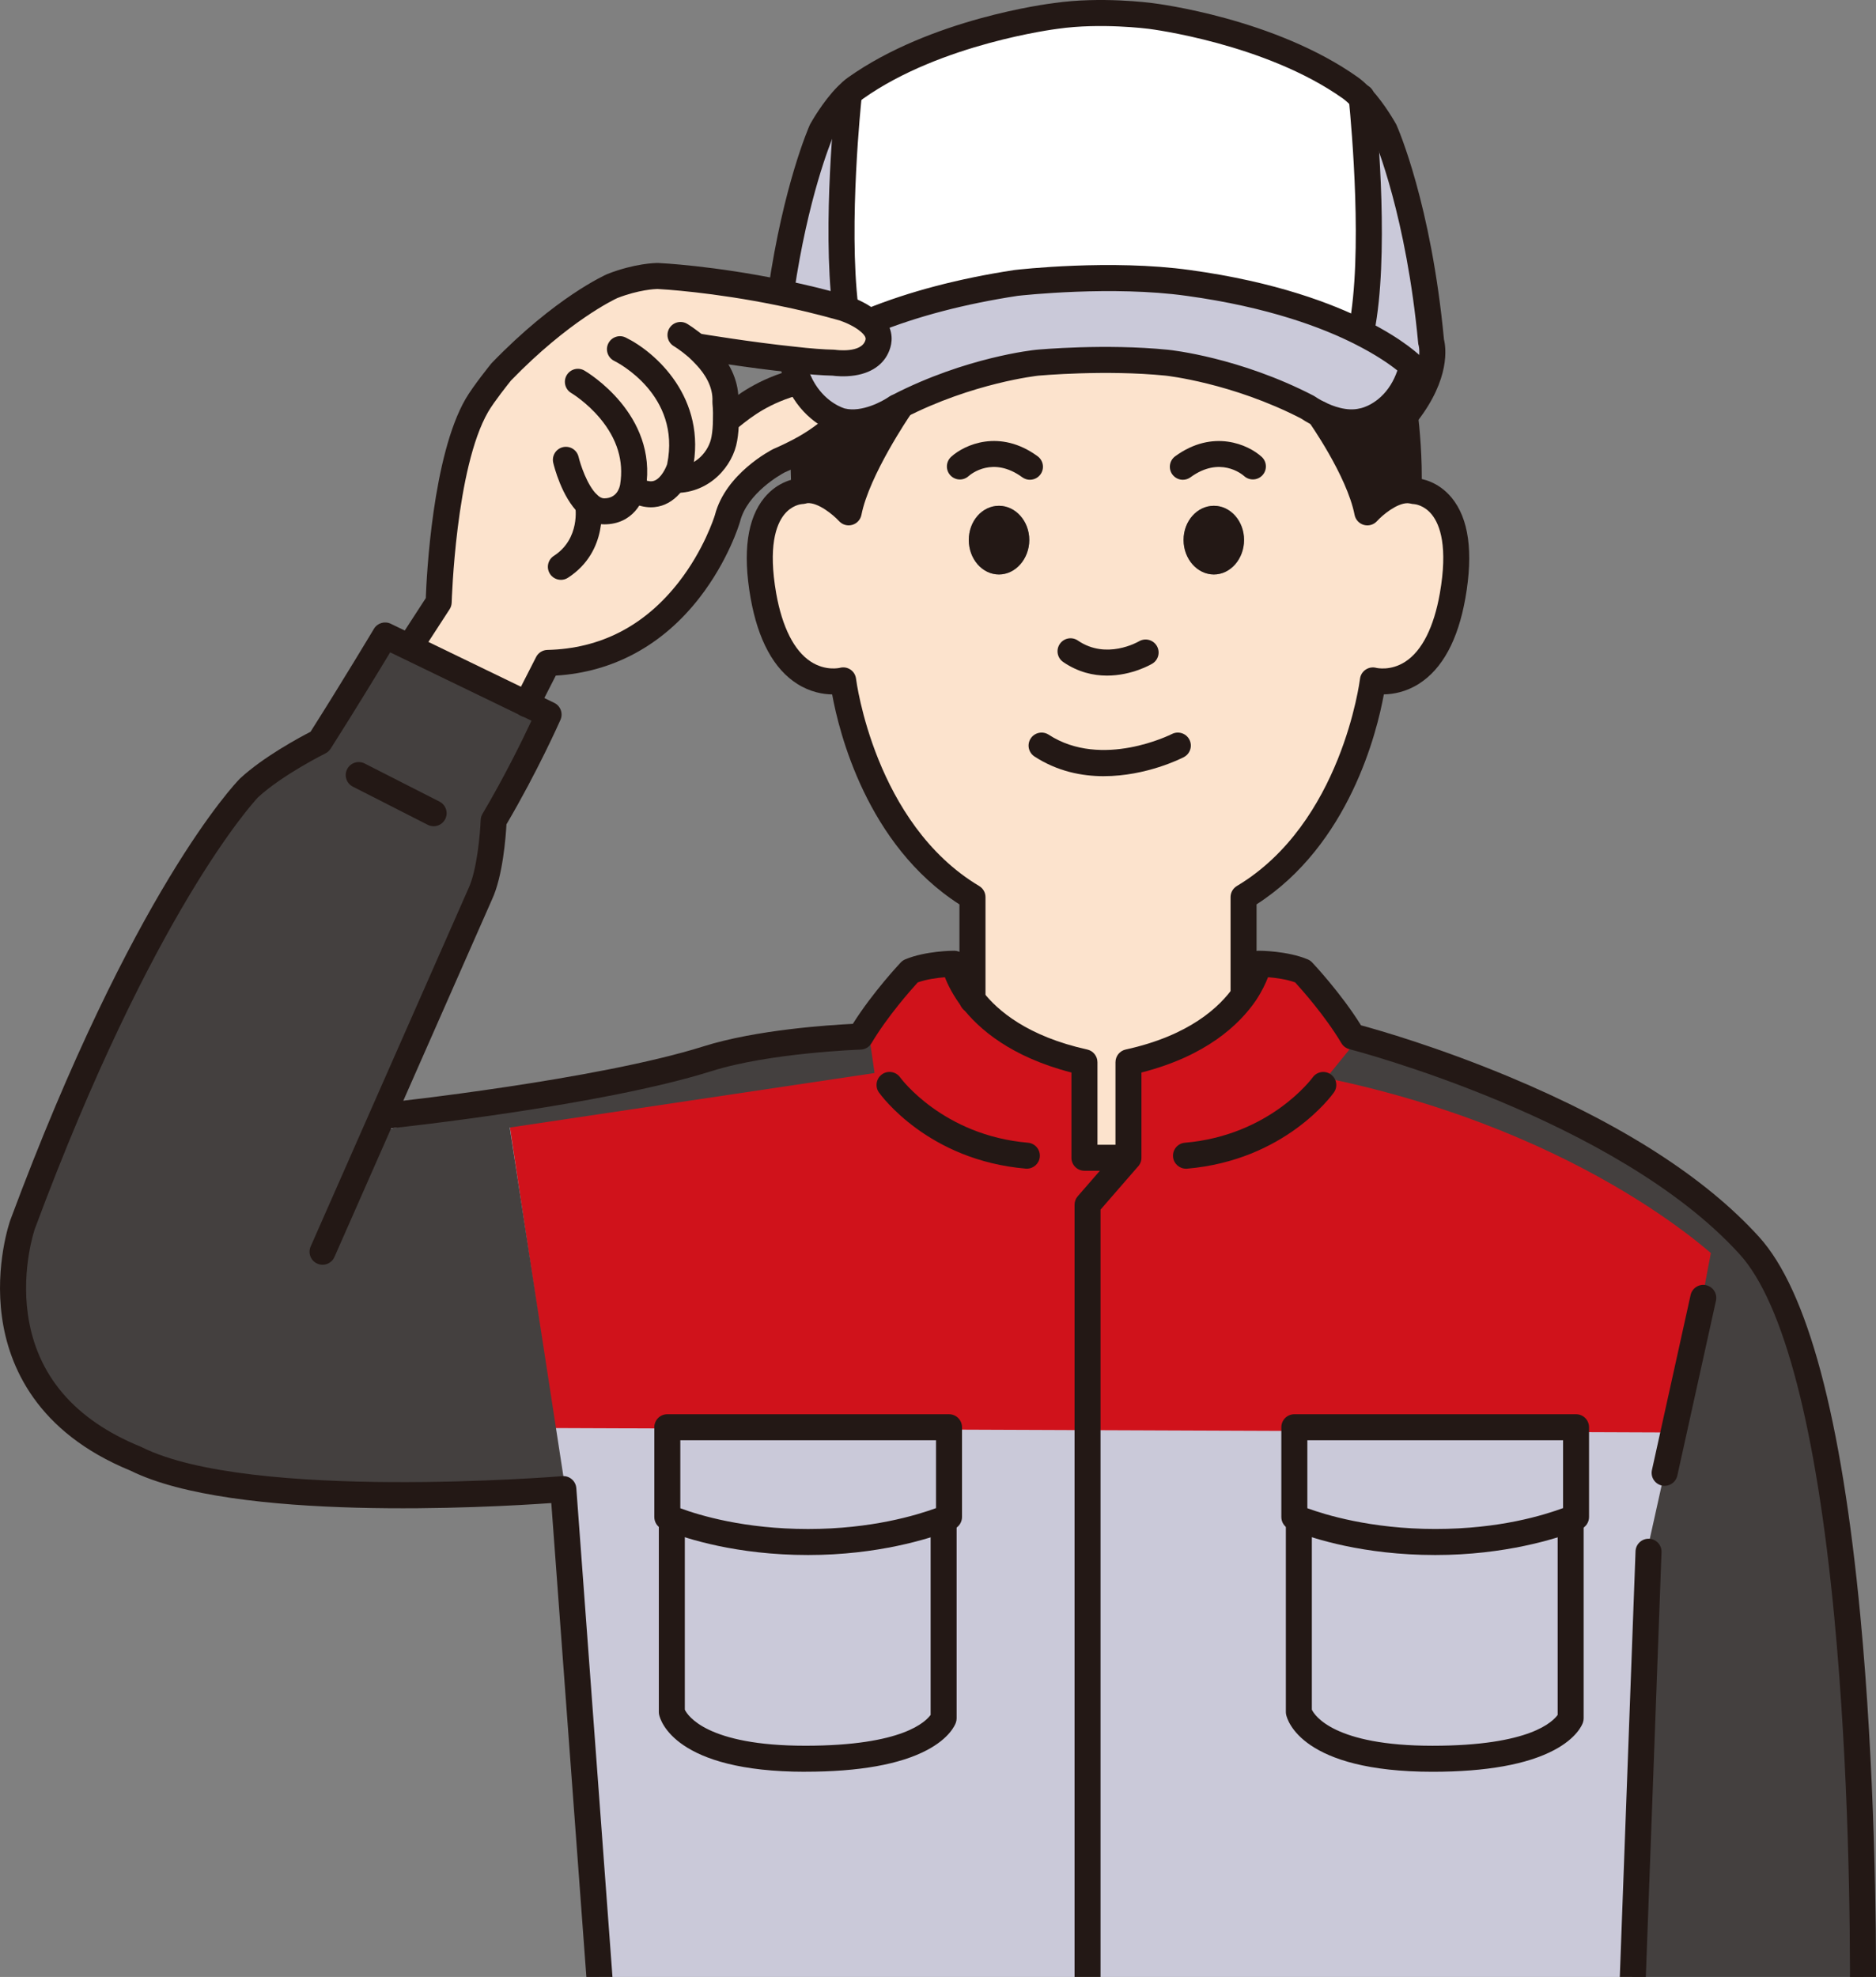 <svg width="168" height="177" viewBox="0 0 168 177" fill="none" xmlns="http://www.w3.org/2000/svg">
<rect x="0" y="0" width="168" height="177" fill="#808080" stroke="none"/>
<g clip-path="url(#clip0_219_4529)">
<path d="M75.998 45.876C75.998 45.876 73.963 43.64 72.07 43.903L72.024 43.702C71.993 42.678 71.931 41.342 71.978 40.349L71.902 40.21C73.594 39.262 74.587 38.393 75.162 37.773L75.193 37.648C75.286 37.679 75.332 37.694 75.332 37.694C77.723 38.314 80.299 36.468 80.299 36.468C80.345 36.437 80.392 36.423 80.438 36.406L80.515 36.562C80.515 36.562 76.742 42.072 75.998 45.876Z" fill="#231815"/>
<path d="M108.708 45.285C107.217 45.285 105.991 46.666 105.991 48.344C105.991 50.021 107.217 51.434 108.708 51.434C110.199 51.434 111.408 50.053 111.408 48.344C111.408 46.635 110.197 45.285 108.708 45.285ZM97.11 95.103C91.569 93.877 88.618 91.469 87.081 89.482V80.324C77.099 74.363 75.5 60.918 75.5 60.918C75.5 60.918 69.973 62.424 68.359 53.327C66.729 44.028 71.806 43.965 71.806 43.965C71.9 43.951 71.976 43.934 72.07 43.903C73.963 43.64 75.998 45.876 75.998 45.876C76.742 42.072 80.515 36.562 80.515 36.562L80.438 36.406C86.88 33.084 92.904 32.478 92.904 32.478C92.904 32.478 98.927 31.92 104.502 32.478C104.502 32.478 110.603 33.098 117.107 36.468C117.107 36.468 117.495 36.748 118.132 37.057C118.132 37.057 121.703 42.072 122.448 45.876C122.448 45.876 124.296 43.827 126.127 43.889C126.297 43.903 126.469 43.92 126.639 43.965C126.639 43.965 131.716 44.028 130.086 53.327C128.487 62.424 122.946 60.918 122.946 60.918C122.946 60.918 121.347 74.361 111.365 80.324V88.831L111.504 88.924C110.091 90.99 107.142 93.767 101.055 95.103V103.658L101.009 103.703L100.964 103.658H97.115V95.103H97.11ZM89.457 45.285C87.966 45.285 86.757 46.666 86.757 48.344C86.757 50.021 87.968 51.434 89.457 51.434C90.947 51.434 92.174 50.053 92.174 48.344C92.174 46.635 90.949 45.285 89.457 45.285Z" fill="#FCE3CD"/>
<path d="M128.533 138.058C122.137 138.058 117.713 136.536 116.361 136.009C116.066 135.901 115.911 135.823 115.911 135.823V127.782H141.138V135.823C141.138 135.823 140.968 135.899 140.626 136.024C139.152 136.582 134.68 138.058 128.533 138.058Z" fill="#CAC9D9"/>
<path d="M126.467 32.787C126.467 32.787 125.1 31.389 121.809 29.744L121.934 29.496C123.315 22.463 122.072 10.027 121.948 8.785C123.097 10.027 123.997 11.672 123.997 11.672C123.997 11.672 127.025 18.456 128.157 30.597C128.157 30.597 128.981 33.158 126.015 36.993L125.797 37.007C125.673 35.844 125.548 35.097 125.548 35.097L125.517 35.083C125.905 34.463 126.231 33.716 126.465 32.785L126.467 32.787Z" fill="#CAC9D9"/>
<path d="M122.448 45.876C121.703 42.072 118.132 37.057 118.132 37.057C119.094 37.538 120.617 38.067 122.075 37.694C122.075 37.694 124.124 37.321 125.522 35.085L125.553 35.099C125.553 35.099 125.677 35.844 125.802 37.01C126.003 38.702 126.22 41.28 126.144 43.7L126.129 43.887C124.298 43.824 122.45 45.873 122.45 45.873L122.448 45.876Z" fill="#231815"/>
<path d="M116.315 153.273V136.148L116.361 136.009C117.711 136.538 122.137 138.058 128.533 138.058C134.929 138.058 139.151 136.584 140.626 136.024L140.657 136.148V153.845C140.657 153.845 139.4 157.462 128.284 157.462C117.168 157.462 116.315 153.271 116.315 153.271V153.273Z" fill="#CAC9D9"/>
<path d="M112.713 86.284C112.713 86.284 115.025 86.284 116.655 86.967C116.655 86.967 119.356 89.823 121.127 92.805C121.127 92.805 145.268 98.952 156.662 111.526C166.426 122.284 166.893 166.824 166.83 179.259H97.388V107.862L101.005 103.701L101.051 103.656V95.101C107.136 93.765 110.087 90.986 111.5 88.922C112.493 87.417 112.711 86.282 112.711 86.282L112.713 86.284ZM116.315 153.273C116.315 153.273 117.215 157.464 128.284 157.464C139.353 157.464 140.657 153.847 140.657 153.847V136.15L140.626 136.026C140.968 135.902 141.138 135.825 141.138 135.825V127.784H115.911V135.825C115.911 135.825 116.066 135.902 116.361 136.011L116.315 136.15V153.275V153.273Z" fill="#CAC9D9"/>
<path d="M108.708 45.285C110.199 45.285 111.408 46.666 111.408 48.344C111.408 50.021 110.197 51.434 108.708 51.434C107.219 51.434 105.991 50.053 105.991 48.344C105.991 46.635 107.217 45.285 108.708 45.285Z" fill="#231815"/>
<path d="M89.458 45.285C90.949 45.285 92.174 46.666 92.174 48.344C92.174 50.021 90.949 51.434 89.458 51.434C87.966 51.434 86.757 50.053 86.757 48.344C86.757 46.635 87.969 45.285 89.458 45.285Z" fill="#231815"/>
<path d="M77.908 28.875C77.116 28.162 75.983 27.743 75.672 27.633L75.703 27.525C74.787 19.935 75.998 8.694 75.998 8.694L75.859 8.555C76.108 8.306 76.357 8.074 76.62 7.887C83.933 2.702 94.551 1.429 94.551 1.429C98.618 0.84 103.028 1.429 103.028 1.429C103.028 1.429 113.663 2.702 120.959 7.887C121.301 8.136 121.627 8.445 121.952 8.787C122.077 10.03 123.319 22.465 121.938 29.498L121.813 29.747C118.646 28.148 113.663 26.331 106.412 25.337C99.396 24.358 90.997 25.337 90.997 25.337C85.393 26.192 81.139 27.48 78.034 28.736L77.91 28.875H77.908Z" fill="white"/>
<path d="M69.958 26.034C71.308 16.782 73.575 11.674 73.575 11.674C73.575 11.674 74.6 9.812 75.857 8.553L75.996 8.692C75.996 8.692 74.784 19.93 75.701 27.523L75.67 27.631C75.624 27.617 75.593 27.6 75.593 27.6C73.621 27.042 71.696 26.575 69.911 26.219L69.956 26.032L69.958 26.034Z" fill="#CAC9D9"/>
<path d="M72.364 138.058C65.968 138.058 61.559 136.536 60.209 136.009C59.914 135.901 59.759 135.823 59.759 135.823V127.782H84.986V135.823C84.986 135.823 84.816 135.899 84.474 136.024C82.999 136.582 78.528 138.058 72.364 138.058Z" fill="#CAC9D9"/>
<path d="M71.557 34.154C71.325 33.687 71.138 33.144 70.983 32.54L71.014 32.198C72.364 32.353 73.654 32.461 74.648 32.478C74.648 32.478 77.984 33.021 78.621 30.771C78.839 30.01 78.466 29.373 77.908 28.878L78.032 28.739C81.137 27.482 85.391 26.192 90.994 25.339C90.994 25.339 99.394 24.36 106.41 25.339C113.661 26.333 118.644 28.15 121.811 29.749C125.103 31.393 126.469 32.791 126.469 32.791C126.237 33.722 125.911 34.467 125.521 35.089C124.124 37.325 122.075 37.698 122.075 37.698C120.615 38.071 119.094 37.542 118.132 37.061C117.495 36.75 117.107 36.472 117.107 36.472C110.604 33.104 104.502 32.482 104.502 32.482C98.929 31.924 92.904 32.482 92.904 32.482C92.904 32.482 86.882 33.088 80.438 36.41C80.392 36.425 80.345 36.441 80.299 36.472C80.299 36.472 77.721 38.32 75.332 37.698C75.332 37.698 75.286 37.684 75.193 37.652C74.65 37.466 72.694 36.642 71.559 34.16L71.557 34.154Z" fill="#CAC9D9"/>
<path d="M60.163 153.273V136.148L60.209 136.009C61.559 136.538 65.968 138.058 72.364 138.058C78.76 138.058 82.999 136.584 84.474 136.024L84.505 136.148V153.845C84.505 153.845 83.248 157.462 72.117 157.462C60.986 157.462 60.163 153.271 60.163 153.271V153.273Z" fill="#CAC9D9"/>
<path d="M36.752 57.813L39.283 53.916C39.283 53.916 39.608 41.62 42.713 36.279C43.35 35.193 44.886 33.299 44.886 33.299C50.49 27.509 54.837 25.615 54.837 25.615C57.104 24.73 58.78 24.715 58.89 24.715C58.89 24.715 63.656 24.933 69.913 26.221C71.698 26.578 73.623 27.044 75.595 27.602C75.595 27.602 75.626 27.617 75.672 27.633C75.983 27.741 77.115 28.162 77.908 28.875C78.466 29.373 78.839 30.008 78.621 30.769C77.984 33.019 74.647 32.476 74.647 32.476C73.654 32.461 72.366 32.352 71.014 32.196C67.086 31.791 62.521 31.032 62.521 31.032L62.444 31.109C62.708 31.358 62.988 31.622 63.268 31.933C64.199 32.943 65.053 34.355 64.96 36.016C64.96 36.016 65.037 36.653 65.006 37.553H65.145C66.263 36.684 67.986 35.085 71.541 34.154H71.555C72.688 36.638 74.645 37.46 75.189 37.646L75.158 37.771C74.583 38.391 73.59 39.262 71.897 40.208C71.883 40.208 71.852 40.222 71.835 40.239C71.23 40.564 70.547 40.907 69.755 41.249C69.755 41.249 65.968 43.159 65.145 46.419C65.145 46.419 61.434 59.072 49.047 59.35L47.168 63.029L36.674 57.952L36.75 57.813H36.752Z" fill="#FCE3CD"/>
<path d="M60.163 153.273C60.163 153.273 61.049 157.464 72.117 157.464C83.186 157.464 84.505 153.847 84.505 153.847V136.15L84.474 136.026C84.816 135.902 84.986 135.825 84.986 135.825V127.784H59.759V135.825C59.759 135.825 59.914 135.902 60.209 136.011L60.163 136.15V153.275V153.273ZM36.673 57.952L47.168 63.029L49.123 63.977C49.123 63.977 47.074 68.619 44.202 73.463C44.202 73.463 44.046 77.825 42.991 80.061L34.376 99.605L34.934 99.854C34.934 99.854 53.564 97.867 63.342 94.794C68.791 93.07 77.035 92.807 77.035 92.807C78.804 89.827 81.506 86.969 81.506 86.969C83.136 86.287 85.449 86.287 85.449 86.287C85.449 86.287 85.729 87.715 87.079 89.484C88.615 91.471 91.565 93.877 97.108 95.105V103.66H100.958L101.003 103.706L97.386 107.866V179.264H53.84L50.44 133.326C50.44 133.326 22.278 135.669 12.157 130.609C-3.213 124.352 2.02 109.62 2.02 109.62C13.057 79.969 22.28 70.56 22.28 70.56C24.624 68.386 28.614 66.414 28.614 66.414C31.501 61.88 34.483 56.897 34.483 56.897L36.672 57.952H36.673Z" fill="#CAC9D9"/>
<path d="M45.399 99.172L49.708 127.857L149.782 128.253L154.58 108.633C154.58 108.633 138.415 94.362 120.977 93.159C120.977 94.362 116.767 87.147 116.767 87.147L112.557 86.546C112.557 86.546 107.748 94.362 101.733 94.964V103.743H96.98V95.207C96.98 95.207 84.584 89.654 84.584 87.064C84.953 86.324 81.253 86.695 81.253 86.695L77.182 92.987C77.182 92.987 57.336 95.37 45.399 99.176V99.172Z" fill="#D0121B"/>
<path d="M33.984 57.373L48.613 64.539L43.538 73.795L44.136 77.677L33.984 101.267L45.33 98.877L50.704 133.811L21.443 133.214C21.443 133.214 -1.848 132.915 0.84 111.715C0.84 111.118 15.171 77.379 22.04 70.809C21.443 71.107 29.205 66.627 29.205 66.627L33.982 57.371L33.984 57.373Z" fill="#44403F"/>
<path d="M166.828 179.39C166.828 179.39 168.745 120.121 154.022 108.521C153.744 109.019 152.126 118.003 152.126 118.003L147.636 138.257L146.06 179.23L166.83 179.392L166.828 179.39Z" fill="#44403F"/>
<path d="M43.711 101.241L78.318 96.071L77.868 92.925L66.182 94.049L42.586 98.543L43.711 101.241Z" fill="#44403F"/>
<path d="M118.767 96.521L121.689 92.925C121.689 92.925 148.43 98.993 154.947 109.78C154.497 110.004 154.273 113.15 154.273 113.15C154.273 113.15 142.588 101.465 118.767 96.521Z" fill="#44403F"/>
<path d="M92.235 42.956C91.996 42.956 91.756 42.883 91.548 42.732C88.929 40.819 86.959 42.435 86.741 42.626C86.266 43.059 85.534 43.024 85.1 42.549C84.667 42.074 84.702 41.336 85.177 40.9C86.376 39.803 89.539 38.378 92.921 40.85C93.44 41.23 93.554 41.958 93.174 42.477C92.946 42.79 92.591 42.953 92.233 42.953L92.235 42.956Z" fill="#231815"/>
<path d="M53.844 180.425C53.24 180.425 52.73 179.958 52.684 179.346L49.37 134.572C43.852 134.962 20.93 136.256 11.683 131.669C3.262 128.224 0.778 122.296 0.176 117.924C-0.469 113.233 0.871 109.39 0.927 109.228C11.931 79.668 21.069 70.135 21.453 69.743C21.465 69.73 21.48 69.716 21.492 69.703C23.581 67.766 26.812 66.03 27.808 65.518C30.599 61.123 33.459 56.347 33.488 56.297C33.797 55.781 34.45 55.584 34.994 55.847L37.182 56.903L49.634 62.928C50.198 63.201 50.445 63.871 50.192 64.446C50.109 64.634 48.151 69.052 45.355 73.803C45.297 74.869 45.036 78.447 44.055 80.542L29.95 112.541C29.691 113.13 29.002 113.395 28.415 113.136C27.826 112.877 27.561 112.19 27.82 111.601L41.931 79.59C41.931 79.59 41.939 79.571 41.944 79.563C42.725 77.906 43.003 74.567 43.045 73.42C43.051 73.225 43.107 73.036 43.207 72.868C45.218 69.475 46.836 66.148 47.595 64.527L34.94 58.406C33.942 60.059 31.738 63.689 29.604 67.038C29.489 67.216 29.328 67.362 29.137 67.457C29.1 67.476 25.296 69.367 23.104 71.389C22.679 71.839 13.701 81.599 3.119 110.025C3.113 110.041 1.906 113.546 2.499 117.692C3.277 123.132 6.676 127.116 12.605 129.528C12.633 129.539 12.662 129.551 12.686 129.566C22.401 134.423 50.073 132.187 50.353 132.164C50.662 132.137 50.969 132.237 51.206 132.44C51.442 132.641 51.587 132.929 51.61 133.239L55.009 179.176C55.057 179.817 54.576 180.375 53.935 180.423C53.906 180.425 53.877 180.427 53.848 180.427L53.844 180.425Z" fill="#231815"/>
<path d="M149.073 133.029C148.99 133.029 148.905 133.021 148.82 133.002C148.192 132.863 147.796 132.241 147.935 131.615L151.396 115.95C151.535 115.322 152.157 114.926 152.784 115.065C153.412 115.204 153.808 115.826 153.669 116.452L150.208 132.117C150.088 132.66 149.606 133.029 149.071 133.029H149.073Z" fill="#231815"/>
<path d="M146.139 180.425C146.124 180.425 146.11 180.425 146.095 180.425C145.452 180.402 144.95 179.861 144.975 179.218L146.466 138.886C146.489 138.243 147.037 137.743 147.673 137.766C148.316 137.789 148.818 138.33 148.793 138.973L147.302 179.305C147.279 179.933 146.763 180.427 146.139 180.427V180.425Z" fill="#231815"/>
<path d="M126.142 44.866C126.129 44.866 126.117 44.866 126.104 44.866C125.461 44.845 124.957 44.308 124.978 43.665C125.059 41.116 124.804 38.488 124.644 37.148C124.524 36.024 124.404 35.298 124.404 35.292C124.298 34.658 124.727 34.058 125.362 33.953C125.996 33.847 126.596 34.276 126.702 34.909C126.708 34.94 126.832 35.701 126.959 36.885C127.125 38.277 127.392 41.037 127.307 43.737C127.286 44.368 126.77 44.864 126.144 44.864L126.142 44.866Z" fill="#231815"/>
<path d="M166.832 180.425H166.826C166.183 180.421 165.665 179.898 165.667 179.255C165.702 172.281 165.567 158.539 164.273 144.876C162.666 127.906 159.735 116.647 155.801 112.31C144.776 100.145 121.079 93.995 120.841 93.933C120.542 93.856 120.285 93.666 120.127 93.4C118.698 90.994 116.597 88.626 115.983 87.956C115.189 87.67 114.229 87.545 113.555 87.492C113.347 88.031 113.011 88.752 112.474 89.565C110.993 91.731 108.032 94.543 102.219 96.024V103.658C102.219 103.967 102.096 104.263 101.876 104.481L101.86 104.498L98.556 108.299V179.262C98.556 179.904 98.035 180.425 97.392 180.425C96.75 180.425 96.229 179.904 96.229 179.262V107.864C96.229 107.584 96.331 107.312 96.515 107.101L99.894 103.214V95.103C99.894 94.555 100.275 94.082 100.808 93.966C106.485 92.722 109.237 90.179 110.545 88.267C111.369 87.021 111.574 86.067 111.576 86.056C111.688 85.517 112.167 85.121 112.717 85.121C112.821 85.121 115.284 85.129 117.109 85.895C117.259 85.957 117.394 86.05 117.506 86.168C117.613 86.282 120.079 88.902 121.882 91.799C123.443 92.222 128.713 93.726 135.074 96.376C145.133 100.568 152.688 105.402 157.531 110.747C161.867 115.525 164.918 126.934 166.596 144.656C167.9 158.418 168.035 172.247 168 179.268C167.996 179.909 167.475 180.427 166.836 180.427L166.832 180.425Z" fill="#231815"/>
<path d="M106.207 104.635C105.61 104.635 105.099 104.176 105.048 103.571C104.994 102.93 105.467 102.366 106.107 102.312C113.75 101.656 117.516 96.515 117.554 96.463C117.927 95.941 118.653 95.818 119.177 96.192C119.7 96.563 119.825 97.287 119.453 97.811C119.279 98.058 115.067 103.882 106.307 104.633C106.273 104.635 106.238 104.637 106.205 104.637L106.207 104.635Z" fill="#231815"/>
<path d="M105.929 42.956C105.57 42.956 105.216 42.79 104.987 42.478C104.608 41.96 104.722 41.23 105.24 40.852C108.625 38.383 111.786 39.805 112.985 40.902C113.459 41.336 113.491 42.074 113.057 42.547C112.626 43.018 111.894 43.053 111.419 42.626C111.197 42.431 109.229 40.824 106.613 42.731C106.406 42.883 106.165 42.956 105.927 42.956H105.929Z" fill="#231815"/>
<path d="M99.133 60.489C97.915 60.489 96.549 60.188 95.211 59.271C94.68 58.908 94.545 58.182 94.91 57.651C95.275 57.121 95.999 56.986 96.53 57.351C99.07 59.093 101.883 57.486 102.001 57.417C102.555 57.094 103.268 57.276 103.594 57.828C103.919 58.38 103.741 59.089 103.191 59.419C103.081 59.485 101.362 60.489 99.135 60.489H99.133Z" fill="#231815"/>
<path d="M72.364 139.224C65.941 139.224 61.443 137.741 59.796 137.098C59.464 136.976 59.273 136.883 59.238 136.864C58.844 136.667 58.595 136.265 58.595 135.823V127.782C58.595 127.139 59.116 126.619 59.759 126.619H84.986C85.629 126.619 86.15 127.139 86.15 127.782V135.823C86.15 136.279 85.882 136.694 85.467 136.883C85.447 136.893 85.248 136.982 84.878 137.117C83.198 137.754 78.634 139.224 72.364 139.224ZM60.924 135.037C62.639 135.673 66.675 136.895 72.366 136.895C78.057 136.895 82.101 135.653 83.823 135.026V128.948H60.924V135.037Z" fill="#231815"/>
<path d="M72.118 158.63C60.441 158.63 59.135 154.038 59.025 153.514C59.008 153.435 59 153.354 59 153.273V136.148C59 135.505 59.52 134.985 60.163 134.985C60.806 134.985 61.327 135.505 61.327 136.148V153.072C61.576 153.592 63.299 156.299 72.115 156.299C80.932 156.299 82.914 154.105 83.34 153.538V136.148C83.34 135.505 83.86 134.985 84.503 134.985C85.146 134.985 85.667 135.505 85.667 136.148V153.845C85.667 153.976 85.644 154.105 85.602 154.227C85.525 154.451 85.036 155.616 83.028 156.682C80.596 157.972 76.923 158.626 72.115 158.626L72.118 158.63Z" fill="#231815"/>
<path d="M128.533 139.224C122.097 139.224 117.595 137.741 115.948 137.098C115.616 136.976 115.425 136.883 115.39 136.864C114.996 136.667 114.747 136.265 114.747 135.823V127.782C114.747 127.139 115.268 126.619 115.911 126.619H141.138C141.781 126.619 142.302 127.139 142.302 127.782V135.823C142.302 136.279 142.034 136.694 141.619 136.883C141.599 136.893 141.4 136.982 141.03 137.117C139.351 137.754 134.786 139.224 128.531 139.224H128.533ZM117.076 135.035C118.578 135.588 122.74 136.893 128.533 136.893C134.325 136.893 138.253 135.651 139.975 135.024V128.946H117.076V135.035Z" fill="#231815"/>
<path d="M128.284 158.63C116.612 158.63 115.289 154.042 115.177 153.518C115.16 153.437 115.152 153.356 115.152 153.273V136.148C115.152 135.505 115.672 134.985 116.315 134.985C116.958 134.985 117.479 135.505 117.479 136.148V153.07C117.732 153.594 119.47 156.301 128.284 156.301C137.098 156.301 139.069 154.107 139.492 153.54V136.15C139.492 135.507 140.012 134.987 140.655 134.987C141.298 134.987 141.819 135.507 141.819 136.15V153.847C141.819 153.978 141.796 154.107 141.754 154.229C141.678 154.453 141.188 155.619 139.183 156.685C136.752 157.975 133.083 158.63 128.282 158.63H128.284Z" fill="#231815"/>
<path d="M98.853 69.494C96.855 69.494 94.676 69.054 92.641 67.731C92.102 67.38 91.948 66.659 92.299 66.12C92.65 65.58 93.371 65.429 93.91 65.777C98.68 68.88 104.882 65.75 104.944 65.719C105.514 65.425 106.217 65.649 106.512 66.219C106.806 66.789 106.584 67.49 106.016 67.787C105.819 67.891 102.669 69.492 98.853 69.492V69.494Z" fill="#231815"/>
<path d="M72.022 44.866C71.396 44.866 70.877 44.368 70.859 43.737L70.84 43.177C70.809 42.232 70.771 41.162 70.813 40.295C70.844 39.652 71.385 39.154 72.03 39.185C72.673 39.216 73.169 39.76 73.14 40.403C73.105 41.174 73.14 42.197 73.169 43.097L73.188 43.665C73.206 44.308 72.702 44.845 72.059 44.864C72.047 44.864 72.034 44.864 72.024 44.864L72.022 44.866Z" fill="#231815"/>
<path d="M87.083 90.71C86.44 90.71 85.92 90.19 85.92 89.547V80.973C77.618 75.639 75.137 65.549 74.521 62.173C73.692 62.158 72.555 61.965 71.4 61.233C69.293 59.9 67.885 57.307 67.215 53.531C66.497 49.432 66.916 46.413 68.461 44.548C69.697 43.059 71.213 42.839 71.674 42.806C71.69 42.802 71.696 42.8 71.705 42.798C71.771 42.775 71.842 42.758 71.912 42.75C73.208 42.57 74.455 43.167 75.378 43.806C76.672 40.143 79.422 36.101 79.559 35.902C79.922 35.371 80.645 35.236 81.176 35.599C81.707 35.962 81.842 36.686 81.479 37.217C81.442 37.271 77.833 42.578 77.143 46.097C77.058 46.529 76.736 46.877 76.313 46.995C75.89 47.114 75.436 46.983 75.139 46.657C74.621 46.093 73.275 44.98 72.306 45.048C72.192 45.079 72.093 45.098 72.001 45.112C71.933 45.125 71.902 45.129 71.835 45.129C71.725 45.137 70.9 45.228 70.22 46.081C69.494 46.993 68.781 48.955 69.51 53.126C70.048 56.156 71.12 58.27 72.607 59.238C73.924 60.095 75.16 59.804 75.214 59.792C75.54 59.703 75.884 59.763 76.164 59.952C76.444 60.14 76.622 60.445 76.662 60.781C76.676 60.91 78.325 73.735 87.684 79.324C88.037 79.534 88.253 79.913 88.253 80.324V89.545C88.253 90.188 87.732 90.708 87.089 90.708L87.083 90.71Z" fill="#231815"/>
<path d="M111.363 89.995C110.72 89.995 110.199 89.474 110.199 88.831V80.324C110.199 79.913 110.415 79.534 110.767 79.324C120.15 73.721 121.774 60.91 121.791 60.781C121.83 60.445 122.014 60.142 122.297 59.954C122.577 59.765 122.927 59.707 123.253 59.796C123.292 59.804 124.536 60.097 125.858 59.236C127.342 58.267 128.408 56.154 128.941 53.126C129.674 48.956 128.96 46.993 128.232 46.083C127.552 45.231 126.727 45.139 126.617 45.131C126.513 45.131 126.44 45.119 126.335 45.09C126.27 45.073 126.171 45.063 126.061 45.052C126.057 45.052 126.05 45.052 126.046 45.052C125.076 45.052 123.792 46.127 123.315 46.656C123.02 46.983 122.564 47.116 122.139 46.998C121.714 46.879 121.392 46.533 121.307 46.1C120.619 42.584 117.22 37.781 117.186 37.733C116.813 37.209 116.935 36.483 117.46 36.109C117.985 35.736 118.711 35.858 119.084 36.383C119.213 36.564 121.815 40.245 123.074 43.804C123.906 43.227 125.005 42.684 126.169 42.725C126.191 42.725 126.212 42.727 126.235 42.73C126.401 42.744 126.6 42.763 126.816 42.81C127.318 42.852 128.786 43.101 129.987 44.548C131.532 46.411 131.951 49.432 131.233 53.526C130.57 57.299 129.168 59.889 127.062 61.225C125.903 61.961 124.76 62.154 123.927 62.169C123.311 65.547 120.83 75.637 112.528 80.969V88.829C112.528 89.472 112.008 89.993 111.365 89.993L111.363 89.995Z" fill="#231815"/>
<path d="M91.959 104.635C91.926 104.635 91.892 104.635 91.857 104.63C83.099 103.88 78.887 98.056 78.71 97.809C78.339 97.285 78.464 96.559 78.988 96.185C79.513 95.814 80.237 95.939 80.61 96.461C80.67 96.546 84.439 101.656 92.056 102.31C92.697 102.366 93.172 102.928 93.116 103.569C93.064 104.176 92.556 104.633 91.957 104.633L91.959 104.635Z" fill="#231815"/>
<path d="M100.962 104.821H97.113C96.47 104.821 95.949 104.301 95.949 103.658V96.024C90.534 94.634 87.647 92.116 86.164 90.198C85.347 89.128 84.879 88.168 84.617 87.494C83.943 87.547 82.983 87.672 82.186 87.958C81.575 88.628 79.472 90.996 78.043 93.402C77.84 93.744 77.477 93.958 77.078 93.973C76.998 93.975 68.93 94.253 63.699 95.906C53.919 98.979 35.828 100.933 35.062 101.014C34.424 101.082 33.849 100.62 33.781 99.979C33.712 99.34 34.175 98.766 34.816 98.697C35 98.676 53.444 96.687 63.001 93.682C67.717 92.191 74.31 91.768 76.373 91.668C78.167 88.823 80.561 86.282 80.666 86.168C80.778 86.05 80.913 85.957 81.062 85.895C82.888 85.129 85.351 85.121 85.455 85.121C86.011 85.121 86.49 85.515 86.598 86.062C86.598 86.065 86.865 87.278 88.01 88.777C89.335 90.49 92.038 92.788 97.366 93.966C97.899 94.085 98.278 94.557 98.278 95.103V102.492H100.964C101.607 102.492 102.128 103.013 102.128 103.656C102.128 104.299 101.607 104.819 100.964 104.819L100.962 104.821Z" fill="#231815"/>
<path d="M60.534 44.136C59.896 44.136 59.375 43.619 59.371 42.978C59.367 42.336 59.885 41.811 60.528 41.807C62.306 41.794 63.498 40.394 63.72 39.084C63.803 38.623 63.844 38.111 63.844 37.553C63.844 37.541 63.844 37.526 63.844 37.514C63.871 36.727 63.807 36.161 63.805 36.155C63.797 36.089 63.795 36.018 63.799 35.952C63.873 34.606 63.087 33.453 62.413 32.723C62.158 32.439 61.897 32.192 61.665 31.974C60.949 31.356 60.352 30.997 60.348 30.995C59.794 30.668 59.611 29.954 59.937 29.4C60.265 28.846 60.978 28.662 61.532 28.99C61.563 29.008 62.316 29.456 63.208 30.23C63.22 30.24 63.23 30.251 63.243 30.261C63.498 30.502 63.817 30.8 64.133 31.153C65.499 32.634 66.19 34.303 66.126 35.981C66.148 36.215 66.194 36.81 66.169 37.572C66.169 38.26 66.115 38.901 66.012 39.48C65.636 41.713 63.589 44.113 60.543 44.134C60.541 44.134 60.536 44.134 60.534 44.134V44.136Z" fill="#231815"/>
<path d="M58.29 45.419C57.743 45.419 57.096 45.285 56.37 44.899C55.802 44.596 55.588 43.891 55.889 43.325C56.192 42.757 56.897 42.543 57.463 42.844C58.164 43.217 58.51 43.074 58.624 43.028C59.218 42.785 59.628 41.904 59.746 41.556C61.009 35.348 55.252 32.434 55.005 32.312C54.429 32.028 54.19 31.331 54.472 30.755C54.754 30.178 55.447 29.937 56.026 30.217C58.687 31.509 63.363 35.653 62.013 42.091C62.007 42.124 61.999 42.155 61.988 42.188C61.92 42.418 61.262 44.449 59.522 45.175C59.201 45.309 58.784 45.419 58.286 45.419H58.29Z" fill="#231815"/>
<path d="M65.147 38.718C64.8 38.718 64.456 38.565 64.226 38.268C63.832 37.76 63.923 37.03 64.431 36.634C64.543 36.547 64.659 36.454 64.784 36.354C65.918 35.446 67.818 33.926 71.246 33.028C71.868 32.864 72.505 33.237 72.667 33.859C72.831 34.481 72.457 35.118 71.835 35.28C68.886 36.053 67.291 37.329 66.238 38.173C66.105 38.281 65.978 38.38 65.858 38.474C65.647 38.64 65.394 38.718 65.145 38.718H65.147Z" fill="#231815"/>
<path d="M38.831 73.974C38.652 73.974 38.472 73.932 38.304 73.847L31.597 70.431C31.024 70.139 30.796 69.438 31.087 68.865C31.379 68.293 32.08 68.065 32.652 68.355L39.359 71.771C39.932 72.063 40.16 72.764 39.87 73.337C39.664 73.741 39.256 73.974 38.831 73.974Z" fill="#231815"/>
<path d="M47.153 64.209C46.855 64.209 46.558 64.095 46.33 63.869C45.932 63.471 45.882 62.857 46.181 62.407L48.01 58.823C48.205 58.442 48.593 58.199 49.02 58.189C53.763 58.081 57.718 56.044 60.773 52.131C63.019 49.254 63.948 46.353 64.023 46.108C64.979 42.394 69.058 40.299 69.231 40.212C69.251 40.201 69.272 40.191 69.293 40.183C69.938 39.905 70.568 39.6 71.215 39.254C71.278 39.212 71.344 39.177 71.412 39.148C72.949 38.277 73.831 37.493 74.301 36.983C74.739 36.51 75.475 36.483 75.946 36.918C76.419 37.356 76.446 38.092 76.01 38.563C75.148 39.496 73.953 40.392 72.464 41.226C72.437 41.24 72.41 41.255 72.383 41.267C71.665 41.653 70.969 41.993 70.253 42.302C69.954 42.462 66.92 44.133 66.271 46.705C66.267 46.72 66.263 46.734 66.259 46.749C66.217 46.886 65.238 50.163 62.658 53.495C59.346 57.774 54.902 60.18 49.771 60.489L48.201 63.562C48.145 63.67 48.074 63.77 47.987 63.857L47.973 63.871C47.745 64.099 47.448 64.211 47.149 64.211L47.153 64.209Z" fill="#231815"/>
<path d="M54.107 46.946C53.288 46.946 52.51 46.614 51.857 45.983C50.306 44.503 49.617 41.748 49.544 41.437C49.397 40.811 49.783 40.185 50.409 40.035C51.036 39.888 51.662 40.274 51.811 40.9C51.969 41.558 52.572 43.445 53.468 44.301C53.62 44.447 53.85 44.617 54.109 44.617C55.242 44.617 55.486 43.663 55.536 43.372C55.876 41.278 55.271 39.291 53.734 37.451C52.525 36.004 51.173 35.197 51.16 35.189C50.608 34.863 50.422 34.15 50.747 33.596C51.073 33.042 51.782 32.855 52.338 33.179C52.608 33.337 58.908 37.101 57.838 43.721C57.676 44.845 56.693 46.946 54.109 46.946H54.107Z" fill="#231815"/>
<path d="M50.229 51.913C49.847 51.913 49.472 51.724 49.25 51.38C48.902 50.841 49.055 50.119 49.597 49.77C51.994 48.221 51.523 45.374 51.519 45.347C51.407 44.714 51.83 44.111 52.465 43.999C53.099 43.887 53.701 44.31 53.813 44.944C53.844 45.123 54.541 49.349 50.862 51.728C50.667 51.855 50.447 51.915 50.231 51.915L50.229 51.913Z" fill="#231815"/>
<path d="M36.751 58.977C36.533 58.977 36.313 58.917 36.118 58.788C35.579 58.438 35.425 57.716 35.776 57.177L38.13 53.551C38.206 51.488 38.744 40.788 41.707 35.693C42.383 34.539 43.918 32.644 43.982 32.563C44.003 32.536 44.026 32.511 44.051 32.486C49.75 26.598 54.188 24.626 54.373 24.543C54.387 24.537 54.4 24.531 54.414 24.526C56.855 23.575 58.689 23.546 58.89 23.546C58.909 23.546 58.925 23.546 58.944 23.546C59.143 23.554 63.874 23.782 70.147 25.074C71.991 25.443 73.932 25.914 75.913 26.476C75.994 26.499 76.025 26.505 76.087 26.538C76.72 26.764 77.833 27.233 78.688 28.005C80.028 29.197 79.924 30.445 79.741 31.082C79.356 32.449 78.231 33.347 76.579 33.61C75.662 33.756 74.834 33.67 74.552 33.633C73.603 33.614 72.366 33.519 70.882 33.347C66.976 32.947 62.376 32.181 62.331 32.175C61.696 32.069 61.269 31.47 61.374 30.835C61.48 30.201 62.08 29.771 62.714 29.879C62.76 29.888 67.289 30.638 71.135 31.035C72.578 31.201 73.795 31.294 74.666 31.308C74.722 31.308 74.778 31.314 74.834 31.323C74.853 31.325 77.161 31.648 77.501 30.448C77.528 30.354 77.589 30.145 77.134 29.74C76.516 29.183 75.564 28.824 75.289 28.726C75.26 28.716 75.233 28.706 75.206 28.695C73.31 28.16 71.454 27.71 69.685 27.355C63.843 26.152 59.288 25.893 58.869 25.872C58.674 25.877 57.218 25.935 55.289 26.683C55.008 26.812 50.926 28.741 45.762 34.067C45.544 34.336 44.256 35.948 43.721 36.864C40.805 41.881 40.453 53.823 40.45 53.943C40.444 54.157 40.38 54.366 40.264 54.547L37.734 58.444C37.51 58.788 37.136 58.975 36.757 58.975L36.751 58.977ZM76.039 26.528L76.056 26.534C76.056 26.534 76.046 26.53 76.039 26.528Z" fill="#231815"/>
<path d="M76.355 38.984C75.921 38.984 75.479 38.936 75.038 38.82C75.013 38.814 74.986 38.806 74.961 38.797L74.824 38.752C74.138 38.515 71.829 37.536 70.508 34.656C70.253 34.141 70.039 33.544 69.857 32.828C69.697 32.206 70.073 31.572 70.695 31.412C71.319 31.252 71.951 31.628 72.111 32.25C72.256 32.812 72.416 33.264 72.599 33.633C72.605 33.646 72.611 33.658 72.615 33.67C73.55 35.719 75.11 36.389 75.566 36.545L75.656 36.574C77.163 36.943 79.026 35.939 79.621 35.518C79.629 35.512 79.642 35.504 79.65 35.498C79.772 35.417 79.888 35.365 79.974 35.332C86.511 31.978 92.531 31.343 92.786 31.317C93.046 31.292 98.996 30.752 104.616 31.317C104.875 31.343 111.016 31.999 117.641 35.431C117.69 35.458 117.74 35.487 117.786 35.52C117.786 35.52 118.113 35.753 118.64 36.008C119.318 36.346 120.613 36.862 121.784 36.564C121.811 36.557 121.836 36.551 121.863 36.547C121.915 36.537 123.446 36.205 124.53 34.467C124.773 34.077 124.974 33.65 125.138 33.173C124.512 32.669 123.267 31.775 121.287 30.784C118.512 29.381 113.654 27.5 106.248 26.486C99.614 25.561 91.592 26.436 91.144 26.486C86.382 27.212 82.116 28.332 78.464 29.811C77.868 30.051 77.188 29.765 76.948 29.168C76.707 28.573 76.993 27.892 77.591 27.652C81.417 26.103 85.866 24.935 90.816 24.18C90.831 24.178 90.843 24.176 90.858 24.174C91.206 24.132 99.485 23.191 106.57 24.178C114.291 25.236 119.405 27.223 122.334 28.701C125.756 30.412 127.237 31.908 127.299 31.97C127.581 32.258 127.695 32.675 127.595 33.067C127.347 34.065 126.99 34.925 126.507 35.699C124.97 38.156 122.726 38.739 122.336 38.824C120.44 39.297 118.561 38.571 117.609 38.094C117.058 37.827 116.668 37.574 116.504 37.464C110.315 34.274 104.44 33.637 104.38 33.631C98.983 33.09 93.068 33.627 93.008 33.631C92.961 33.635 87.12 34.261 80.969 37.435C80.936 37.451 80.903 37.466 80.87 37.48C80.401 37.794 78.489 38.978 76.352 38.978L76.355 38.984Z" fill="#231815"/>
<path d="M126.017 38.158C125.768 38.158 125.517 38.08 125.306 37.916C124.798 37.522 124.705 36.792 125.096 36.282C127.511 33.158 127.096 31.14 127.048 30.943C127.017 30.854 127.011 30.804 127 30.707C125.947 19.427 123.207 12.784 122.954 12.191C122.811 11.935 122.031 10.589 121.096 9.577C120.779 9.246 120.513 9.003 120.272 8.829C113.321 3.889 102.99 2.597 102.889 2.584C102.831 2.576 98.571 2.022 94.717 2.58C94.707 2.58 94.699 2.582 94.688 2.584C94.585 2.597 84.269 3.889 77.292 8.837C77.083 8.984 76.865 9.194 76.682 9.378C75.662 10.399 74.781 11.915 74.621 12.193C74.401 12.711 72.352 17.697 71.112 26.204C71.018 26.841 70.427 27.281 69.791 27.187C69.154 27.094 68.714 26.503 68.805 25.866C70.164 16.562 72.416 11.417 72.512 11.201C72.526 11.17 72.541 11.141 72.555 11.112C72.601 11.029 73.675 9.088 75.034 7.73C75.287 7.477 75.594 7.182 75.946 6.935C83.344 1.69 93.769 0.35 94.396 0.274C98.573 -0.33 102.994 0.249 103.181 0.274C103.612 0.326 114.179 1.64 121.631 6.937C121.998 7.205 122.363 7.535 122.792 7.983C124.037 9.329 124.98 11.044 125.022 11.114C125.036 11.141 125.051 11.17 125.063 11.199C125.19 11.483 128.166 18.263 129.311 30.392C129.485 31.103 129.896 33.886 126.94 37.706C126.71 38.003 126.366 38.158 126.017 38.158Z" fill="#231815"/>
<path d="M121.936 30.661C121.861 30.661 121.786 30.655 121.71 30.638C121.079 30.514 120.668 29.902 120.791 29.272C122.062 22.795 121.036 11.371 120.797 8.968C120.778 8.872 120.77 8.779 120.77 8.694C120.77 8.051 121.291 7.531 121.934 7.531C122.529 7.531 123.018 7.976 123.089 8.551C123.097 8.59 123.103 8.632 123.107 8.671C123.433 11.919 124.389 23.035 123.076 29.722C122.966 30.278 122.481 30.661 121.936 30.661Z" fill="#231815"/>
<path d="M75.701 28.689C75.121 28.689 74.619 28.256 74.546 27.664C73.625 20.028 74.789 9.034 74.838 8.57C74.907 7.931 75.481 7.468 76.12 7.537C76.759 7.605 77.222 8.18 77.153 8.818C77.141 8.93 75.967 20.016 76.856 27.387C76.933 28.025 76.479 28.604 75.84 28.683C75.793 28.689 75.745 28.691 75.699 28.691L75.701 28.689Z" fill="#231815"/>
</g>
<defs>
<clipPath id="clip0_219_4529">
<rect width="168" height="177" fill="white"/>
</clipPath>
</defs>
</svg>
